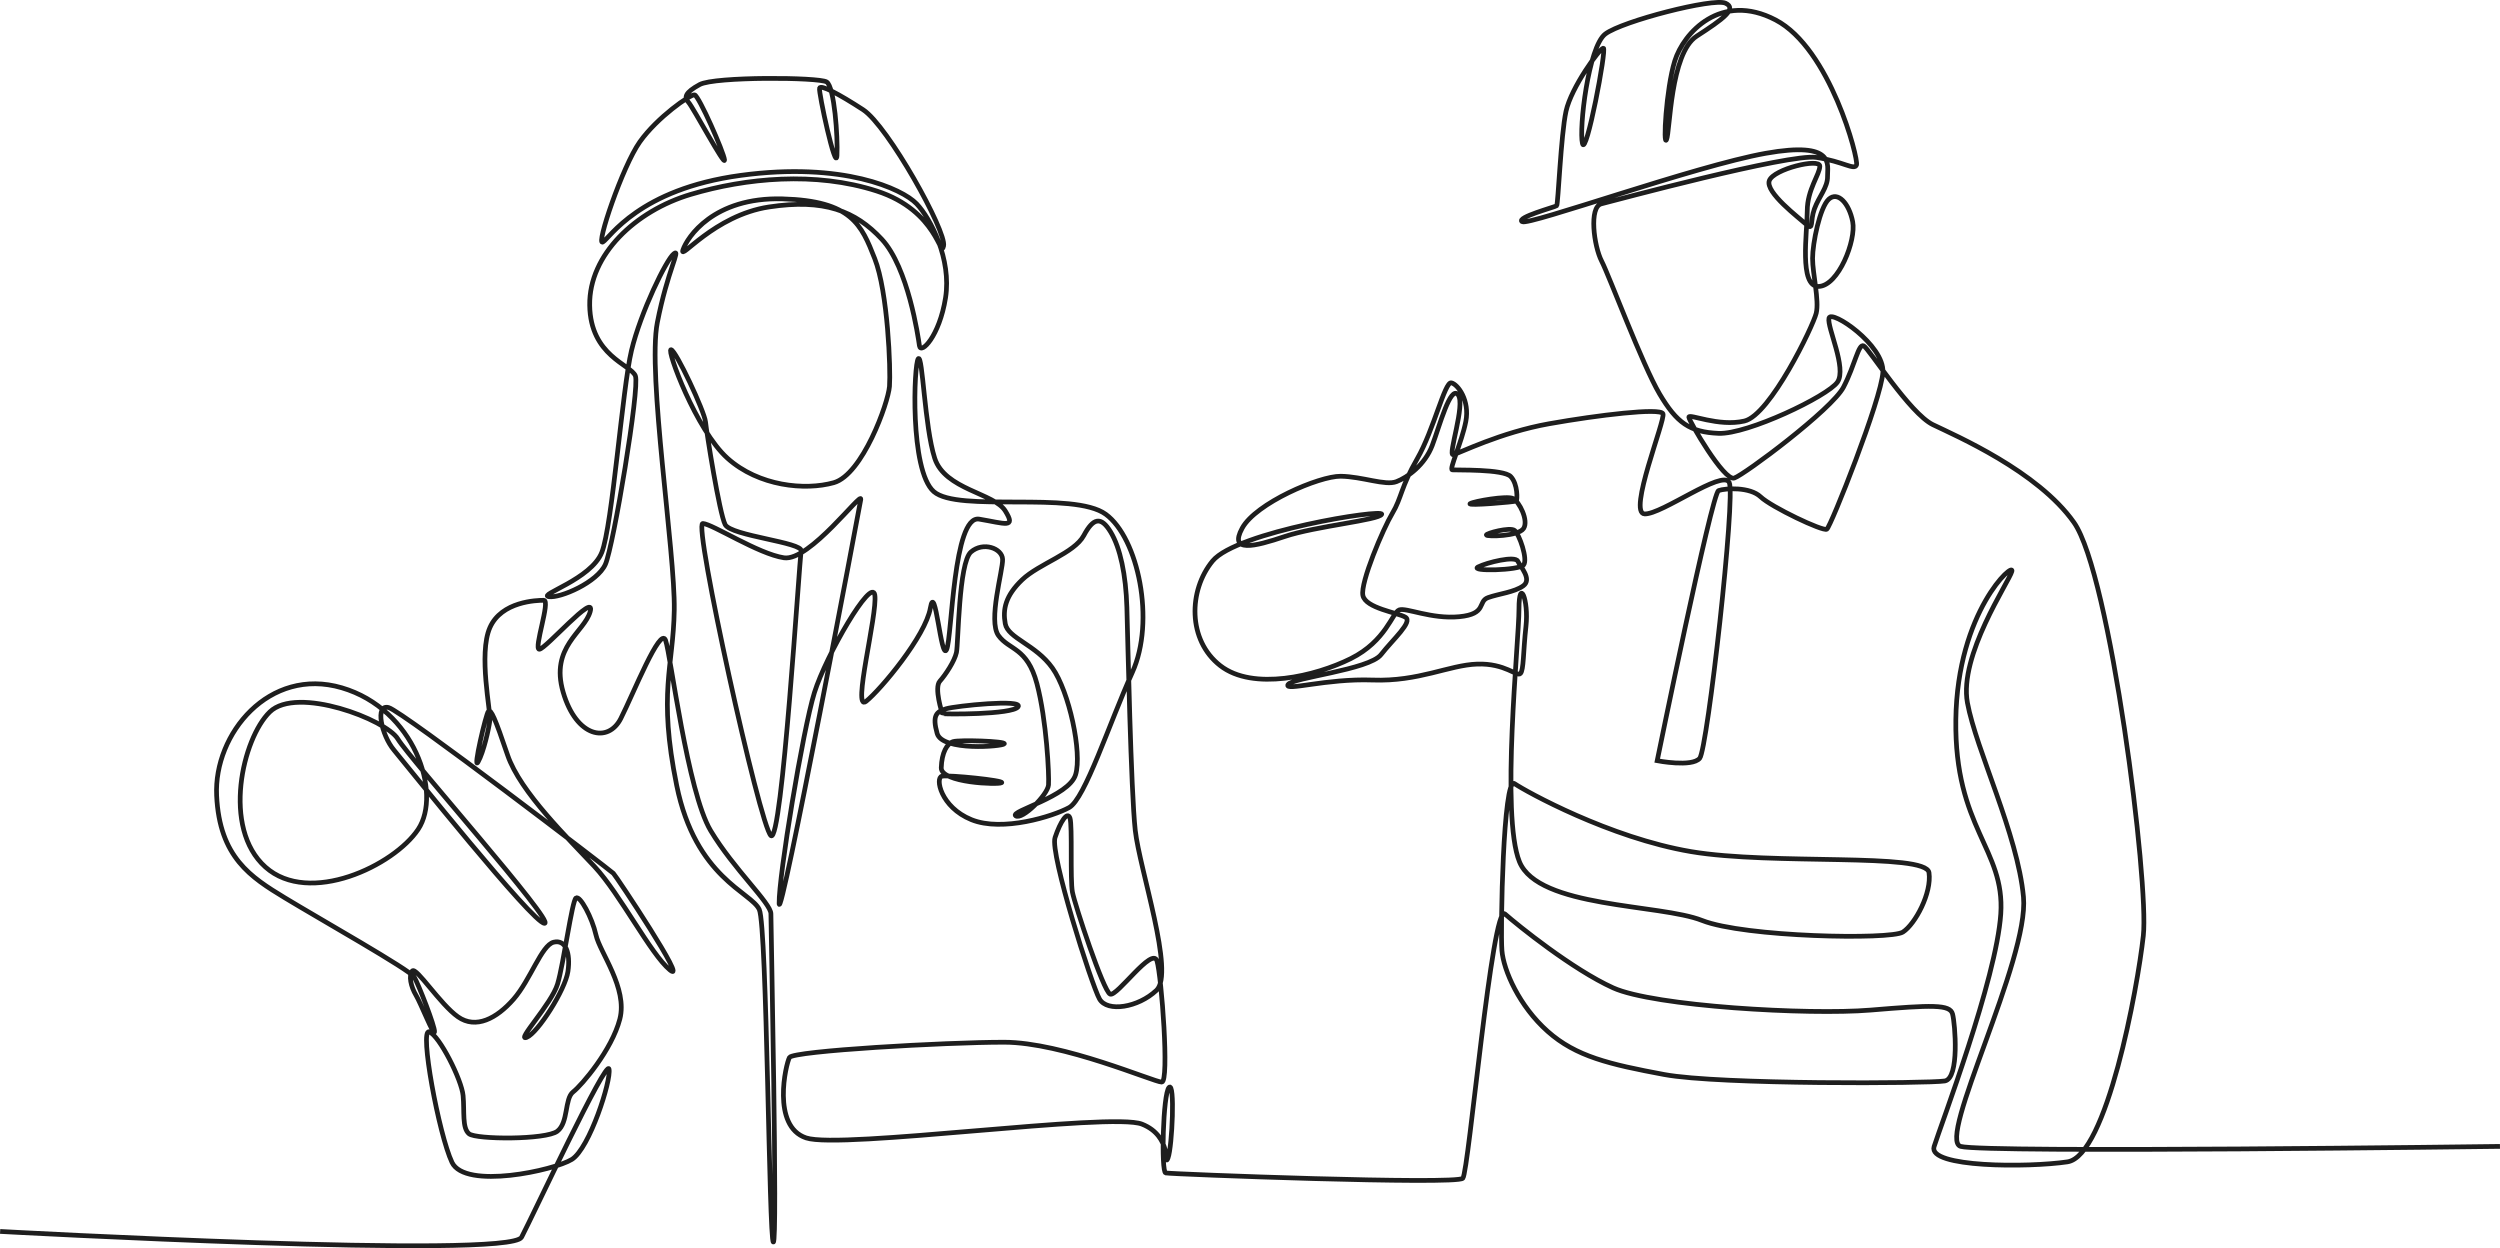 <svg xmlns="http://www.w3.org/2000/svg" viewBox="0 0 5253.06 2622.69"><defs><style>.cls-1{fill:none;stroke:#1e1e1e;stroke-miterlimit:10;stroke-width:9.94px;}</style></defs><g id="Layer_2" data-name="Layer 2"><g id="Layer_1-2" data-name="Layer 1"><path class="cls-1" d="M.27,2587.53s1071.26,58.89,1095.63,12.18,178.71-376.72,183.79-353.36-41,166.79-78.19,189.88-224.4,64-251.82,6.09S880.63,2160,902,2168.16s68,100.53,71.08,134-2.37,68,12.52,80.21,161.79,12.87,185.48-5.41,14.89-68.37,33.17-82.59,81.24-88,98.16-153-42-140.12-50.09-176.68-33.51-83.6-42-77.85-26.06,138.61-38.75,180.75-88.34,121.34-65,112.2,81.24-100,86.82-138.6-4.57-67.53-30-61.44-48.74,79.21-84.28,119.82-79.2,63.46-116.77,37.06-87.84-105.6-96-96.46-3,33,7.61,50.77,37.74,87.33,39.1,77.17S879.28,2068,870.48,2053.08s-201.05-123.49-272.13-166.67-137.08-84.81-143.17-214.78,110.68-271.12,263-226.44,211.2,221.36,160.43,297.51-228.73,161.36-320.87,79.21-48-270.53,9.14-326,244.72,16.25,269.09,56.86,332.54,387.38,308.17,387.38-289.9-332.55-316.3-364-40.61-97.48-11.17-89.36,466.08,342.19,472.17,348.29,159.42,236.59,118.8,203.08-104.56-159.45-158.4-217.3-156.37-156.37-182.78-234.56-35-96.46-40.1-91.89-33.51,126.92-21.84,106.61,22.85-71,24.88-87.83-24.37-139.11,0-194.45,98.5-57.37,113.22-57.37-21.66,102.22-9.48,102.89,119.15-122.52,107-79.2-84.62,73.79-56.86,169.24S1278,1562,1304.4,1509.84s83.26-195,94.09-164.5,46,318.84,94.78,400.07,126.58,152.31,126.58,174.65,14.22,694.88,5.08,689.81-13.2-662-29.45-698.61-134-66-173.63-261-7.11-247.76-5.08-368.59-56.86-495.52-35.54-604.17,50.27-156.38,34.53-144.19-69.56,122.86-88.85,203.08-40.11,368.09-62.45,424.44-135,89.36-111.19,92.91,102-30,118.81-68,72.6-372.15,63-396-94.43-41.63-96-148.25,96.47-198.51,212.23-233,262-48.74,390.93-7.1,133.7,145.2,140.46,115.41-117.11-252.49-169.23-286.34-88.68-52.8-91.39-45.36,34.53,180.07,36.56,141.48S1753.21,182.36,1737,172.2s-235.57-11.51-266.71,5.42-33.17,27.07-23.69,37.23,77.17,136.74,75.81,121.17-54.15-135.39-62.95-136.74-78.53,47.38-115.08,98.83-92.74,218.65-77.85,210.53,75.14-111,289.73-140.13,339.83,28.44,369.61,59.58,73.79,116.43,60.93,197.66-52.13,119.82-54.84,100.87-23.69-164.5-79.2-224.07-121.17-85.3-236.93-67.7-189.54,115.76-180.74,90,63.63-111,209.17-107,165.85,54.83,193.61,125.24,33.85,233.54,31.14,268.74-56.86,185.48-117.11,202.41-157.73,7.44-223.39-51.45S1399.85,733.39,1410,734.74s70.21,129.72,72.44,151.63,29.1,192.26,41.29,215.95,163.82,37.23,159.76,55.51-40.28,618.38-63.64,598.07-163.48-657-143.17-655.95,116.77,64,170.59,72.09,164.5-142.15,161.45-122.86-170.59,903.71-171.6,848.88,49.75-364.53,74.12-442.72,120.84-244.71,126.93-205.11-48.74,247.76-18.28,223.39,124.9-137.08,135-196,22.53,112.71,34.11,87.32,13.61-283.3,68.45-274.16,78.18,20.31,54.83-17.26-126.93-44.68-148.25-110.68-25.39-219.33-34.53-209.18-18.27,234.56,32.5,279.24,293.45-2,361.48,47.73,104.59,224.4,55.85,332-99.51,266-133,284.31-140.12,51.79-205.11,25.39-76.66-88.34-61.94-91.39,132,9.14,125.4,13.71-127.94.5-126.92-31.48,12.18-50.77,24.87-54.83,111.19-1,107.64,4.57-130.48,16.24-141.14-21.83-1.53-45.7,18.78-51.79,163.48-20.82,151.3-4.06-157.9,15.74-158.91,14.21-17.77-54.32-5.59-68,31-42.14,35-60.42,4.57-188.86,30.46-211.2,65.5-7.62,66.51,15.23-31,129.46-8.63,160.43,60.42,24.37,80.73,101,25.89,191.91,24.37,212.73-55.85,74.63-69.05,65,111.7-40.11,125.91-86.31-13.71-175.16-48.74-224.4-93.42-62.45-99-92.91.51-58.9,35.54-92.41,109.66-55.84,129.46-92.91,36.05-41.12,56.36-7.61,32.15,90.2,34.18,158.57,8.47,386.2,17.6,468.45,83.27,299.54,44.68,336.1-103.57,46.71-119.82,18.27-104.58-305.63-93.41-339.14,26.4-56.87,31.47-40.62,0,129,5.08,155.36,65,208.16,79.2,214.25,89-101.33,98.5-69.56,26.16,254.36,10,254.36-208-83.77-331.41-83.77-443.23,18.28-450.84,32-38.08,144.69,35,169.06,640.72-54.66,705.71-28.93,46.2,93.92,54.83,70.57,14.73-160.95,2-147.75-16.75,177.19-7.1,179.73c10.66,2.54,612.29,25.39,624.47,11.17s61.94-578.78,88.34-555.43,142.16,116.77,227.46,155.36,410.56,57.54,540.53,46.71,167.21-12.19,172.62,8.12,14.9,135.39-16.24,140.81-473.86,8.12-589.62-13.54S3311.53,2220,3252,2167.15s-92.74-128-96.13-169.92,2.71-366.9,26.4-350.65,200,113.89,371,142.83,493.95,1.53,500,44.17-28.94,108.15-54.83,124.9-333.57,10.66-421.91-24.37-344.22-25.89-383.82-123.37-1-463-1-531.06,20.82-19.3,14.72,36-4.56,91.9-11.67,99.51-31.48-21.83-90.88-19.8-122.36,37.07-219.84,33.51-185.82,24.37-177.7,9.65,170.59-31,195.47-63,67.53-69,51.28-78.69-83.77-18.79-89.36-45.69,42.65-140.64,61.94-172.62,17.77-54.84,52.3-114.75,57.88-162.46,71.58-159.42,39.1,37.07,30.47,81.24-35.54,100.78-28.44,101.67,107.64-2.16,122.87,14.08,13.71,49.25,11.68,51.28-105.1,10.66-97,5.59,77.68-17.26,90.38-10.66,33,46.2,21.83,62.95-77.17,17.26-78.19,13.71,49.76-17.26,59.4-9.65,28.43,60.93,18.79,72.6-114.74,13.71-95.45,4.07,77.67-23.89,83.26-12.19,30.46,38.08,11.68,51.79-51.79,16.75-74.13,24.87-1.52,34.53-60.41,40.11-112.17-19.8-126.42-14.21-27.54,65.32-101.54,102.22-205.12,68.37-274.16,14.89-67-158.41-16.25-220,360.13-110.34,355.39-98.15-139.45,25-203.76,46.71-117.78,34.52-89.35-17.61,161.79-109.66,207.14-109,93.52,20.39,116.94,11.34,59.74-35,75.31-76.33,38-126.69,54.16-106.28-22.34,128.62-10.15,125.91,98.83-46.71,201.72-65,233.55-33.85,239-21-74.46,209.18-38.58,210.53,163.48-93.76,177.69-66.34-45.69,560.51-61.94,579.8-89.35,5.08-89.35,5.08,114.74-562.54,129-567.62,66-8.12,88.34,13.2,131,73.11,139.11,68,114.74-273.14,117.79-330S3847.67,649.61,3843.1,668.4s38.08,105.09,17.77,134.54-189.38,110.17-249.79,107.63-87.84-21.83-123.88-82.75-105.61-247.76-121.85-279.24-26.91-113.73-.51-120.33,395-106.11,451.86-97.48,79.71,27.93,84.28,15.74S3845.64,101.8,3730.89,41.89,3537.29,69,3519,128.2s-24.71,181.42-17.26,165.17S3509.53,112,3565,76.08s86-57.88,60.59-69.39S3409,44.26,3373.13,71.34,3317.62,271,3325.07,301.5s51.45-200.38,44-200.38-67.69,82.59-78.53,132.68-16.58,196-19.63,198.52-86.31,24.87-72.6,33.5,364-117.28,511.77-143.68,129.46,24.88,130,48.24-18.11,42.47-27.58,68.54-1.36,46.71-16.59,33-87.32-68-78.19-92.41,106.11-47.72,106.11-30.46-26.4,49.25-26.4,93.93-17.77,159.93,23.87,158.91,79.2-97,71.58-136.07-31.48-64.47-50.26-47.21-34,92.4-34,124.39,14.22,88.34,7.62,115.25S3719.72,872,3665.4,884.68s-117.28-16.24-116.77-8.12,74.12,135.05,95.45,127.94,205.11-144.19,229.48-190.9,31.48-92.91,42.65-86.81,97,142.15,145.2,165.51,220.35,97.48,296.5,205.62,157.9,756.48,145.71,868.17-77.17,463-159.42,475.22-294,12.18-280.25-32,131-351.84,140.13-488.92-97.48-179.73-94.44-408.19,123.88-334.07,117.79-311.74-111.69,176.69-93.42,276.2,105.61,276.19,117.79,408.19-182.77,509.74-132,524,1133.2,0,1133.2,0"></path></g></g></svg>